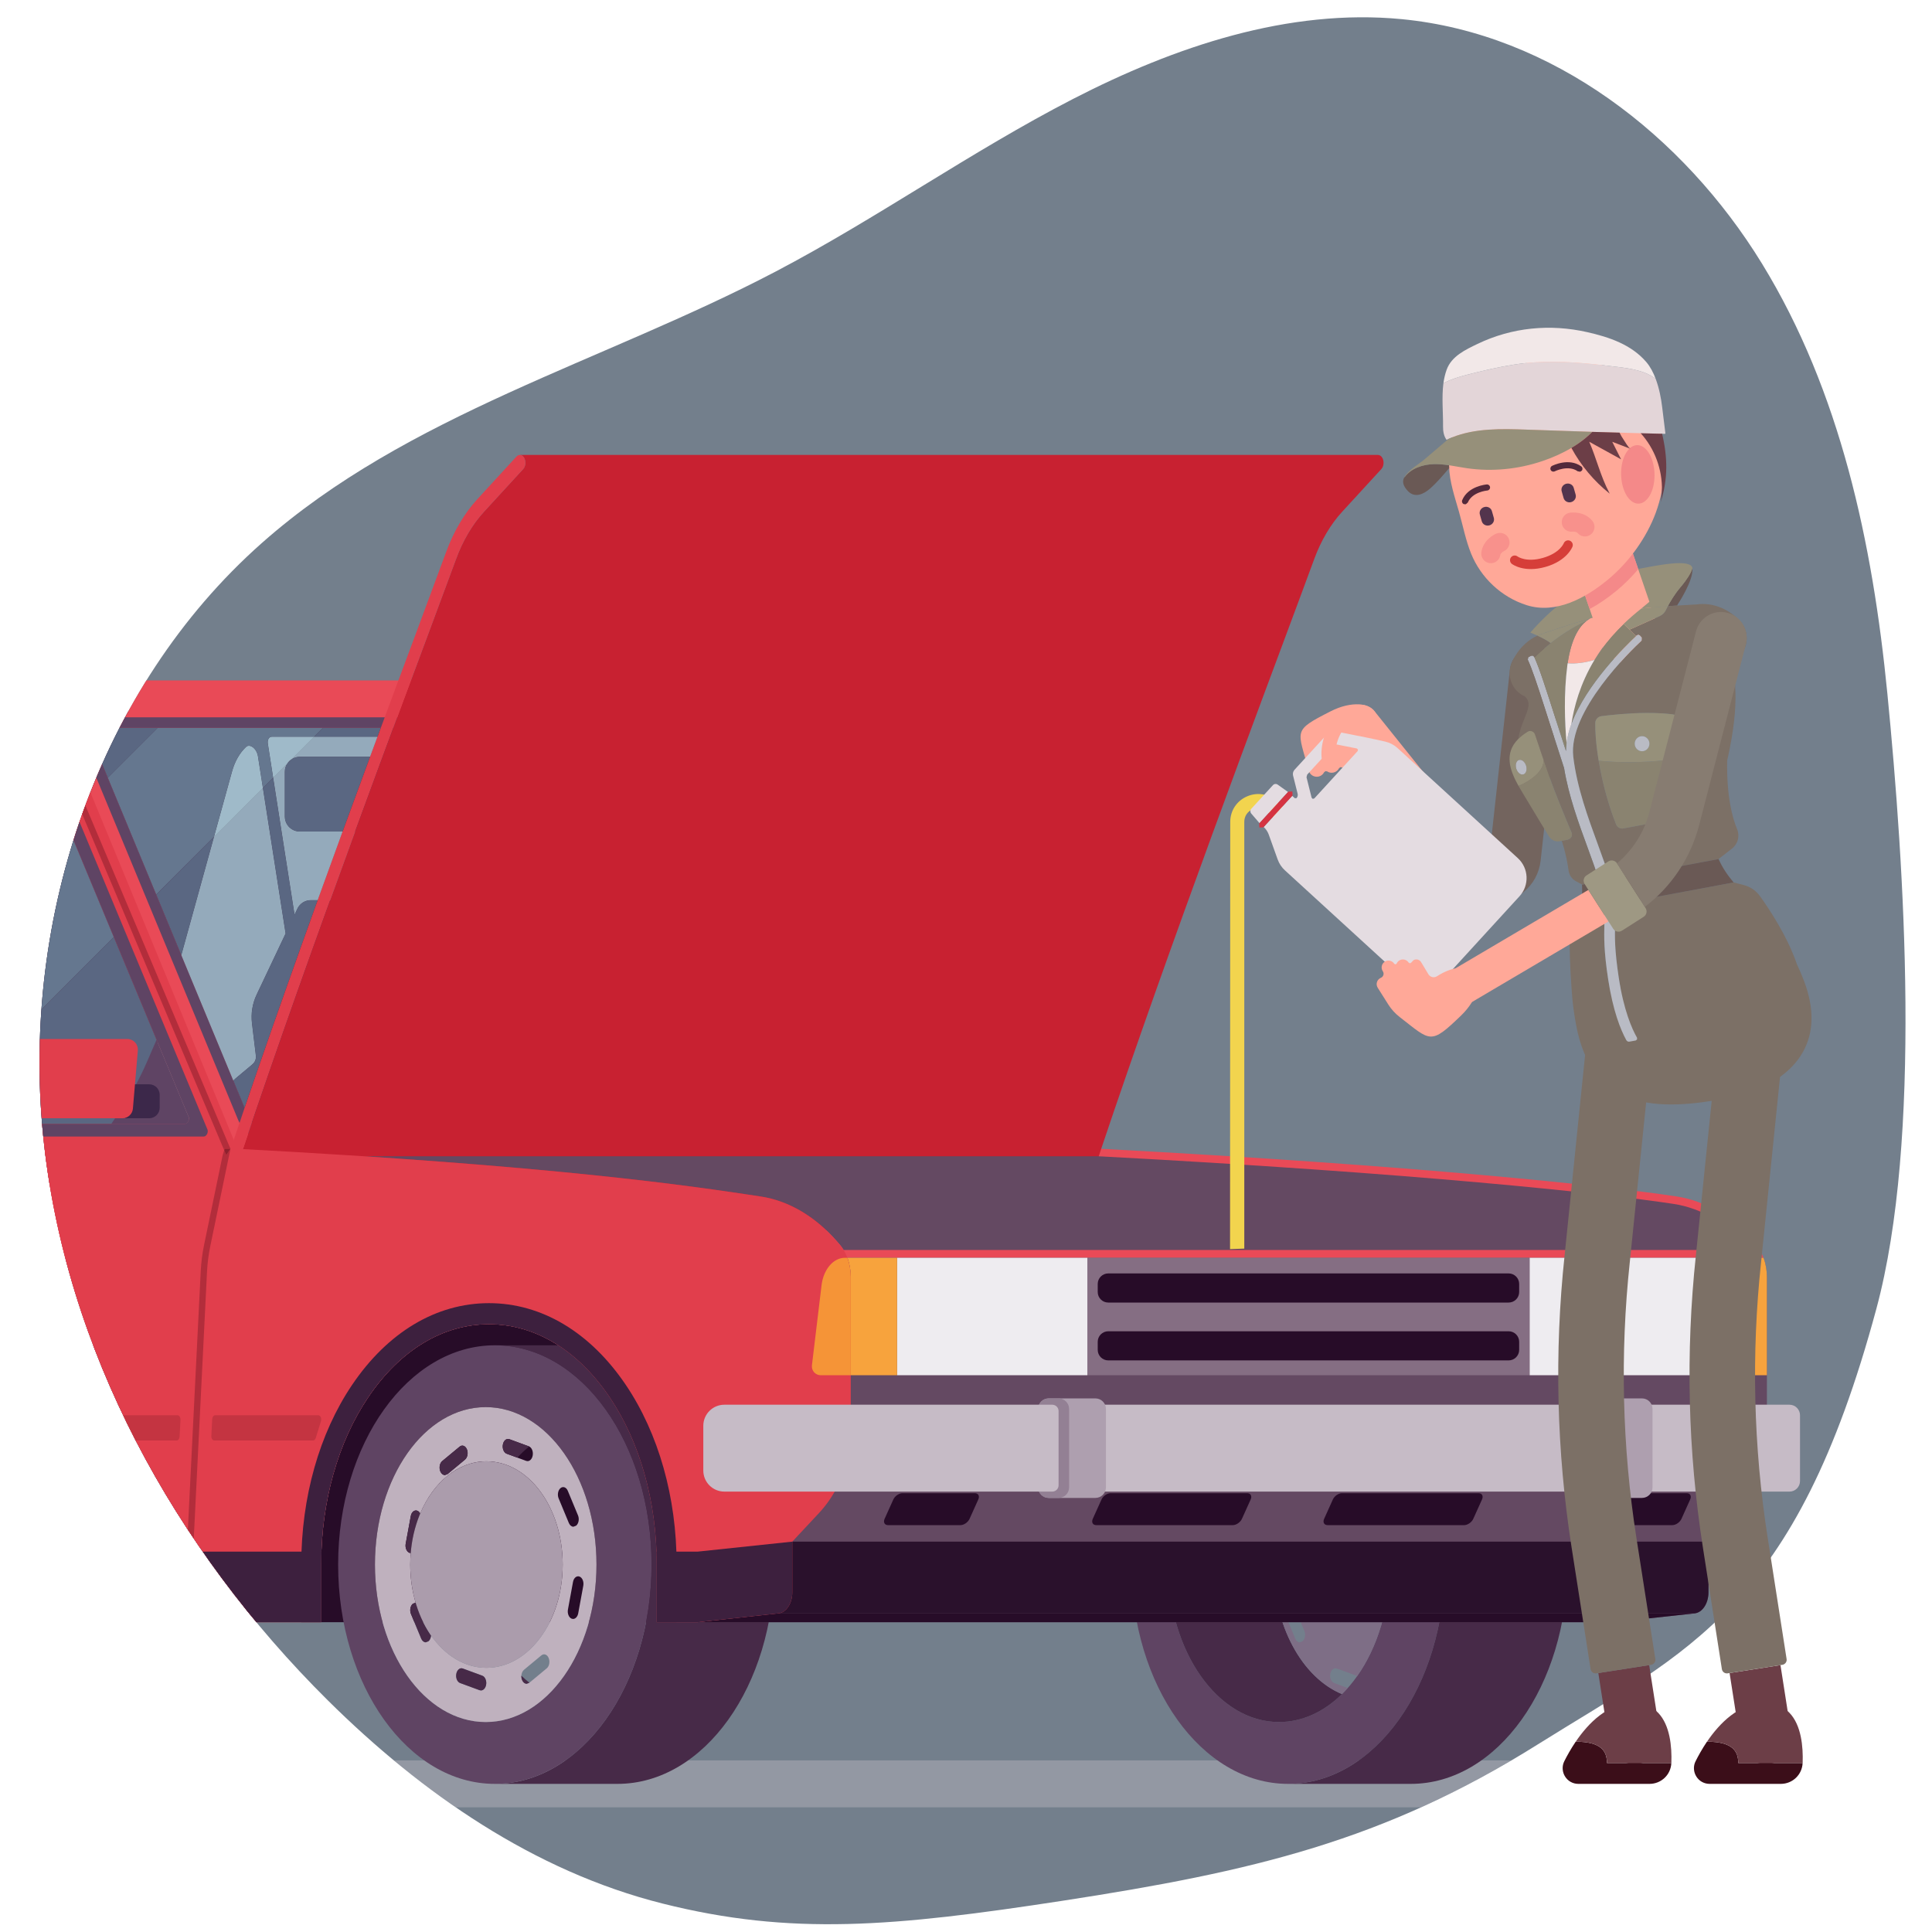 <?xml version="1.0" encoding="UTF-8" standalone="no"?><!DOCTYPE svg PUBLIC "-//W3C//DTD SVG 1.1//EN" "http://www.w3.org/Graphics/SVG/1.1/DTD/svg11.dtd"><svg width="100%" height="100%" viewBox="0 0 100 100" version="1.1" xmlns="http://www.w3.org/2000/svg" xmlns:xlink="http://www.w3.org/1999/xlink" xml:space="preserve" xmlns:serif="http://www.serif.com/" style="fill-rule:evenodd;clip-rule:evenodd;stroke-linejoin:round;stroke-miterlimit:2;"><path d="M55.006,98.382c9.833,-1.511 16.632,-3.104 24.591,-8.093c7.783,-4.878 13.325,-6.969 17.523,-22.543c2.373,-8.802 1.452,-22.865 0.568,-31.867c-0.764,-7.771 -2.427,-15.615 -6.49,-22.238c-4.063,-6.623 -10.844,-11.9 -18.647,-12.65c-5.861,-0.564 -11.74,1.416 -17.016,4.133c-5.276,2.718 -10.143,6.183 -15.4,8.938c-8.912,4.67 -19.045,7.372 -26.583,14.045c-8.496,7.521 -12.423,19.432 -11.327,30.585c1.096,11.152 6.829,21.475 14.75,29.325c4.844,4.8 10.662,8.838 17.318,10.51c6.655,1.673 11.963,1.199 20.713,-0.145Z" style="fill:#737f8c;fill-rule:nonzero;"/><clipPath id="_clip1"><path d="M55.006,98.382c9.833,-1.511 16.632,-3.104 24.591,-8.093c7.783,-4.878 13.325,-6.969 17.523,-22.543c2.373,-8.802 1.452,-22.865 0.568,-31.867c-0.764,-7.771 -2.427,-15.615 -6.49,-22.238c-4.063,-6.623 -10.844,-11.9 -18.647,-12.65c-5.861,-0.564 -11.74,1.416 -17.016,4.133c-5.276,2.718 -10.143,6.183 -15.4,8.938c-8.912,4.67 -19.045,7.372 -26.583,14.045c-8.496,7.521 -12.423,19.432 -11.327,30.585c1.096,11.152 6.829,21.475 14.75,29.325c4.844,4.8 10.662,8.838 17.318,10.51c6.655,1.673 11.963,1.199 20.713,-0.145Z" clip-rule="nonzero"/></clipPath><g clip-path="url(#_clip1)"><g><path d="M93.384,93.548l-171.803,0c-0.671,0 -1.216,-0.544 -1.216,-1.215c0,-0.672 0.545,-1.216 1.216,-1.216l39.821,-0c-1.099,0.778 -2.34,1.216 -3.656,1.216l6.349,-0c1.316,-0 2.558,-0.438 3.657,-1.216l27.397,-0c1.099,0.778 2.341,1.216 3.656,1.216c1.316,-0 2.558,-0.438 3.657,-1.216c-1.099,0.778 -2.341,1.216 -3.657,1.216l6.35,-0c1.315,-0 2.557,-0.438 3.656,-1.216l84.573,-0c0.672,-0 1.216,0.544 1.216,1.216c-0,0.671 -0.544,1.215 -1.216,1.215Z" style="fill:#ded4db;fill-opacity:0.3;fill-rule:nonzero;"/><path d="M52.098,57.881l3.484,-0c0.283,-0 0.519,-0.216 0.544,-0.498l0.22,-2.523c0.019,-0.213 -0.09,-0.417 -0.276,-0.523l-0.678,-0.38c-0.209,-0.116 -0.445,-0.178 -0.684,-0.178l-2.347,-0c-0.283,-0 -0.518,0.216 -0.543,0.498l-0.264,3.011c-0.027,0.319 0.224,0.593 0.544,0.593Z" style="fill:#e13e4c;fill-rule:nonzero;"/><path d="M-37.038,58.158l-0.027,-0.002c-0.164,-0.027 -0.204,-0.308 -0.061,-0.513l3.364,-4.851c0.002,0.056 0.007,0.112 0.014,0.168l0.202,1.679c0.02,0.171 -0.047,0.34 -0.18,0.45l-0.872,0.73c-0.435,0.364 -0.657,0.923 -0.592,1.487l0.1,0.85l-0,0.002l-1.948,0Zm15.006,-20.024l10.38,-0l0.126,0.064c0.044,0.06 0.063,0.155 0.042,0.263l-3.198,16.451l-8.733,0c-0.063,0 -0.123,-0.029 -0.16,-0.079c-0.039,-0.051 -0.05,-0.116 -0.033,-0.176l0.687,-2.391c0.131,-0.456 0.14,-0.939 0.025,-1.399l-0.576,-2.303c-0.077,-0.309 -0.273,-0.577 -0.546,-0.743l-0.681,-0.416l2.309,-8.902c0.033,-0.129 0.106,-0.24 0.192,-0.305c0.052,-0.041 0.109,-0.064 0.166,-0.064Zm12.762,-0l10.264,-0c0.116,-0 0.225,0.021 0.326,0.064c0.227,0.094 0.41,0.289 0.526,0.566l0.319,0.768l-3.284,7.986l-1.189,-0.727c-0.214,-0.131 -0.459,-0.2 -0.709,-0.2l-4.289,-0c-0.299,-0 -0.57,0.171 -0.698,0.441l-2.11,4.452c-0.218,0.459 -0.301,0.971 -0.241,1.476l0.201,1.686l0.006,0.042l-0.009,0.088l-0.04,0.069c-0.038,0.042 -0.092,0.067 -0.151,0.067l-2.416,0l3.198,-16.451c0.022,-0.108 0.077,-0.204 0.146,-0.263l0.15,-0.064Zm16.693,20.024c-0.188,0 -0.364,-0.299 -0.304,-0.515l1.029,-3.727l1.615,3.881c0.059,0.142 -0.055,0.361 -0.187,0.361l-2.153,0Zm4.585,-18.214c0.148,-0.539 0.401,-0.974 0.729,-1.283c0.2,-0.187 0.552,0.092 0.613,0.479l1.432,9.177l-1.501,3.167c-0.217,0.459 -0.3,0.971 -0.24,1.476l0.202,1.679c0.02,0.171 -0.047,0.34 -0.179,0.45l-0.872,0.73c-0.094,0.078 -0.178,0.167 -0.251,0.261l-2.635,-6.357l2.702,-9.779Zm12.707,-1.483l4.278,19.37c0.039,0.18 -0.032,0.327 -0.159,0.327l-1.404,0l-0.418,-0.728c-0.437,-0.76 -1.115,-1.353 -1.926,-1.685l-1.563,-0.641c-0.239,-0.099 -0.366,-0.361 -0.295,-0.61l0.641,-2.228c0.13,-0.456 0.139,-0.939 0.024,-1.399l-0.575,-2.303c-0.077,-0.309 -0.274,-0.577 -0.546,-0.743l-1.684,-1.03c-0.213,-0.131 -0.459,-0.2 -0.708,-0.2l-4.29,-0c-0.298,-0 -0.57,0.171 -0.698,0.441l-0.146,0.309l-0.774,-4.956l-0.606,-3.882c-0.034,-0.208 0.057,-0.369 0.205,-0.369l5.522,-0l-0,1.036l-4.075,-0c-0.429,-0 -0.777,0.347 -0.777,0.776l-0,2.317l0.005,0.079c0.039,0.393 0.37,0.698 0.772,0.698l8.257,0c0.431,0 0.778,-0.348 0.778,-0.777l0,-2.317c0,-0.429 -0.347,-0.776 -0.778,-0.776l-3.528,-0l-0,-1.036l4.164,-0c0.128,-0 0.263,0.146 0.304,0.327Zm8.449,17.363c1.308,-1.458 2.891,-2.419 4.258,-2.419c0.756,0 1.343,0.291 1.748,0.865c0.311,0.439 0.491,1.012 0.547,1.672c0.004,0.056 -0.014,0.111 -0.052,0.152c-0.038,0.042 -0.091,0.064 -0.148,0.064l-6.204,0c-0.079,0 -0.152,-0.045 -0.184,-0.118c-0.032,-0.072 -0.019,-0.157 0.035,-0.216Zm4.956,-17.06l15.78,19.033l-3.312,-3.993l0.103,0.743c0.15,1.1 -0.01,2.223 -0.462,3.238l-0.168,0.373l-9.221,0c0.399,-1.84 0.193,-3.516 -0.601,-4.643c-0.645,-0.915 -1.646,-1.418 -2.817,-1.418c-2.38,-0 -5.057,2.018 -6.712,4.864l-4.084,-18.5c-0.041,-0.181 0.031,-0.327 0.158,-0.327l10.226,-0c0.373,-0 0.779,0.23 1.11,0.63Zm-61.709,-0.103c0.278,-0.187 0.516,0.092 0.416,0.479l-2.06,7.937l-0.469,-0.286c-0.213,-0.131 -0.458,-0.2 -0.708,-0.2l-3.054,-0l4.609,-6.647c0.373,-0.539 0.809,-0.974 1.266,-1.283Zm81.319,22.586l-18.471,-22.725l-0.935,-1.151l-2.18,-0.546l-64.906,0l-2.144,1.309l-1.417,1.773l-17.044,21.34l107.097,-0Z" style="fill:#3f2340;fill-rule:nonzero;"/><path d="M-7.401,80.982c0,-4.501 2.567,-8.15 5.733,-8.15c3.167,0 5.734,3.649 5.734,8.15c-0,4.501 -2.567,8.149 -5.734,8.149c-3.166,0 -5.733,-3.648 -5.733,-8.149Zm-1.905,-0c0,6.269 3.632,11.351 8.111,11.351c4.48,-0 8.111,-5.082 8.111,-11.351c0,-6.269 -3.631,-11.351 -8.111,-11.351c-4.479,0 -8.111,5.082 -8.111,11.351Z" style="fill:#5f4463;fill-rule:nonzero;"/><path d="M6.916,80.982c0,-6.269 -3.631,-11.35 -8.111,-11.351l6.35,0c4.479,0 8.111,5.082 8.111,11.351c0,6.269 -3.632,11.351 -8.111,11.351l-6.35,-0c4.48,-0 8.111,-5.082 8.111,-11.351Z" style="fill:#472a48;fill-rule:nonzero;"/><path d="M-1.668,72.832c1.211,0 2.334,0.534 3.26,1.445c-2.051,0.851 -3.55,3.531 -3.55,6.705c0,3.175 1.499,5.854 3.55,6.705c-0.926,0.911 -2.049,1.444 -3.26,1.444c-3.166,0 -5.733,-3.648 -5.733,-8.149c0,-4.501 2.567,-8.15 5.733,-8.15Z" style="fill:#472a48;fill-rule:nonzero;"/><path d="M0.261,75.625l0.901,-0.747c0.131,-0.109 0.3,-0.047 0.377,0.139c0.077,0.185 0.033,0.423 -0.098,0.532l-0.901,0.748l-0.14,0.053c-0.093,0 -0.185,-0.069 -0.237,-0.193c-0.076,-0.185 -0.033,-0.423 0.098,-0.532Zm-0.712,9.326l-0.138,0.055c-0.094,-0 -0.186,-0.07 -0.238,-0.192l-0.529,-1.275c-0.077,-0.184 -0.033,-0.423 0.098,-0.532c0.131,-0.108 0.299,-0.046 0.377,0.139l0.528,1.274c0.078,0.185 0.034,0.423 -0.098,0.531Zm-0.383,-6.284l-0.263,1.43c-0.032,0.175 -0.144,0.29 -0.266,0.29l-0.069,-0.012c-0.147,-0.054 -0.235,-0.266 -0.197,-0.474l0.263,-1.43c0.038,-0.207 0.188,-0.332 0.336,-0.278c0.146,0.054 0.234,0.267 0.196,0.474Zm2.428,9.019c0.101,-0.101 0.2,-0.205 0.297,-0.314l-0.704,-0.259c-0.148,-0.054 -0.236,-0.266 -0.198,-0.474c0.039,-0.207 0.189,-0.332 0.336,-0.278l1.011,0.372l0.043,0.022c1.042,-1.476 1.687,-3.518 1.687,-5.773c-0,-2.779 -0.979,-5.233 -2.473,-6.704c-2.052,0.85 -3.551,3.529 -3.551,6.704c0,3.176 1.499,5.854 3.552,6.704Z" style="fill:#7e6e86;fill-rule:nonzero;"/><path d="M60.467,80.982c-0,-4.501 2.567,-8.15 5.733,-8.15c3.167,0 5.734,3.649 5.734,8.15c-0,4.501 -2.567,8.15 -5.734,8.15c-3.166,-0 -5.733,-3.649 -5.733,-8.15Zm-1.905,0c-0,6.269 3.631,11.351 8.111,11.351c4.479,-0 8.11,-5.082 8.11,-11.351c0,-6.269 -3.631,-11.35 -8.11,-11.35c-4.48,-0 -8.111,5.081 -8.111,11.35Z" style="fill:#5f4463;fill-rule:nonzero;"/><path d="M74.783,80.982c0,-6.269 -3.631,-11.35 -8.11,-11.35l6.349,-0c4.479,-0 8.111,5.081 8.111,11.35c-0,6.269 -3.632,11.351 -8.111,11.351l-6.349,-0c4.479,-0 8.11,-5.082 8.11,-11.351Z" style="fill:#472a48;fill-rule:nonzero;"/><path d="M66.2,72.832c1.21,0 2.334,0.534 3.259,1.445c-2.052,0.851 -3.549,3.531 -3.549,6.705c-0,3.175 1.497,5.854 3.549,6.705c-0.925,0.911 -2.049,1.445 -3.259,1.445c-3.166,-0 -5.733,-3.649 -5.733,-8.15c-0,-4.501 2.567,-8.15 5.733,-8.15Z" style="fill:#472a48;fill-rule:nonzero;"/><path d="M68.129,75.625l0.901,-0.747c0.131,-0.109 0.299,-0.047 0.376,0.139c0.077,0.185 0.033,0.423 -0.098,0.532l-0.901,0.748l-0.139,0.053c-0.094,0 -0.186,-0.069 -0.237,-0.192c-0.077,-0.186 -0.033,-0.424 0.098,-0.533Zm-0.712,9.326l-0.139,0.055c-0.094,-0 -0.187,-0.069 -0.237,-0.192l-0.53,-1.275c-0.076,-0.184 -0.033,-0.423 0.098,-0.532c0.131,-0.108 0.3,-0.046 0.377,0.139l0.529,1.274c0.077,0.185 0.033,0.423 -0.098,0.531Zm-0.383,-6.284l-0.263,1.43c-0.032,0.175 -0.144,0.29 -0.266,0.29l-0.07,-0.012c-0.146,-0.054 -0.235,-0.266 -0.196,-0.474l0.263,-1.43c0.037,-0.207 0.188,-0.332 0.335,-0.277c0.147,0.053 0.235,0.266 0.197,0.473Zm2.427,9.019c0.102,-0.101 0.2,-0.205 0.297,-0.314l-0.704,-0.259c-0.147,-0.054 -0.236,-0.266 -0.197,-0.474c0.038,-0.207 0.188,-0.332 0.336,-0.278l1.011,0.372l0.042,0.022c1.042,-1.476 1.688,-3.517 1.688,-5.773c-0,-2.779 -0.98,-5.233 -2.474,-6.704c-2.052,0.85 -3.55,3.529 -3.55,6.704c-0,3.176 1.498,5.854 3.551,6.704Z" style="fill:#7e6e86;fill-rule:nonzero;"/><path d="M19.058,72.323c1.644,-2.439 3.864,-3.781 6.25,-3.781c2.387,-0 4.606,1.342 6.25,3.781c1.571,2.327 2.435,5.402 2.435,8.659l-0,2.983l-17.37,-0l0,-2.983c0,-3.257 0.865,-6.332 2.435,-8.659Z" style="fill:#270c28;fill-rule:nonzero;"/><path d="M33.724,80.982c0,-6.269 -3.631,-11.35 -8.11,-11.35l6.348,-0c4.48,-0 8.111,5.081 8.111,11.35c-0,6.269 -3.631,11.351 -8.111,11.351l-6.348,-0c4.479,-0 8.11,-5.082 8.11,-11.351Z" style="fill:#472a48;fill-rule:nonzero;"/><path d="M19.407,80.982c-0,-4.501 2.567,-8.15 5.733,-8.15c3.167,0 5.734,3.649 5.734,8.15c-0,4.501 -2.567,8.15 -5.734,8.15c-3.166,-0 -5.733,-3.649 -5.733,-8.15Zm-1.905,0c0,6.269 3.631,11.351 8.112,11.351c4.479,-0 8.11,-5.082 8.11,-11.351c0,-6.269 -3.631,-11.35 -8.11,-11.35c-4.481,-0 -8.112,5.081 -8.112,11.35Z" style="fill:#5f4463;fill-rule:nonzero;"/><path d="M22.889,75.625l0.902,-0.747c0.13,-0.109 0.298,-0.047 0.376,0.139c0.076,0.185 0.033,0.423 -0.099,0.532l-0.901,0.748l-0.138,0.053c-0.095,0 -0.187,-0.069 -0.238,-0.192c-0.077,-0.186 -0.033,-0.424 0.098,-0.533Zm4.683,-0.287c-0.032,0.175 -0.143,0.29 -0.265,0.29l-0.07,-0.012l-1.012,-0.372c-0.146,-0.054 -0.234,-0.266 -0.196,-0.474c0.038,-0.207 0.188,-0.333 0.336,-0.278l1.011,0.372c0.147,0.054 0.235,0.266 0.196,0.474Zm2.619,6.738l-0.263,1.43c-0.032,0.174 -0.144,0.291 -0.266,0.291l-0.069,-0.013c-0.147,-0.054 -0.235,-0.267 -0.197,-0.474l0.263,-1.43c0.038,-0.207 0.188,-0.333 0.335,-0.278c0.147,0.054 0.235,0.266 0.197,0.474Zm-1.179,-5.051c0.131,-0.109 0.3,-0.046 0.377,0.139l0.529,1.274c0.077,0.185 0.033,0.423 -0.098,0.531l-0.139,0.054c-0.094,0 -0.186,-0.069 -0.237,-0.192l-0.529,-1.274c-0.077,-0.185 -0.034,-0.423 0.097,-0.532Zm-1.891,9.404l0.901,-0.748c0.131,-0.109 0.3,-0.047 0.377,0.138c0.077,0.185 0.032,0.424 -0.098,0.532l-0.901,0.748l-0.139,0.053c-0.094,0 -0.187,-0.068 -0.238,-0.191c-0.076,-0.185 -0.033,-0.423 0.098,-0.532Zm-4.809,-1.778c-0.008,0.12 -0.055,0.235 -0.135,0.3l-0.138,0.055c-0.095,-0 -0.187,-0.069 -0.238,-0.192l-0.529,-1.275c-0.077,-0.184 -0.033,-0.423 0.098,-0.532l0.143,-0.052c-0.179,-0.611 -0.279,-1.275 -0.279,-1.973c0,-0.201 0.009,-0.4 0.025,-0.595l-0.063,-0.012c-0.147,-0.054 -0.236,-0.266 -0.197,-0.474l0.263,-1.43c0.038,-0.207 0.188,-0.332 0.335,-0.277c0.065,0.023 0.116,0.078 0.153,0.147c0.678,-1.614 1.96,-2.704 3.429,-2.704c2.18,0 3.946,2.393 3.946,5.345c-0,2.952 -1.766,5.344 -3.946,5.344c-1.13,0 -2.148,-0.644 -2.867,-1.675Zm2.849,2.556c-0.032,0.175 -0.144,0.29 -0.266,0.29l-0.07,-0.012l-1.011,-0.372c-0.147,-0.054 -0.235,-0.266 -0.196,-0.474c0.038,-0.207 0.188,-0.332 0.335,-0.278l1.011,0.372c0.147,0.054 0.235,0.266 0.197,0.474Zm-5.754,-6.225c-0,4.501 2.567,8.15 5.733,8.15c3.167,-0 5.734,-3.649 5.734,-8.15c-0,-4.501 -2.567,-8.15 -5.734,-8.15c-3.166,0 -5.733,3.649 -5.733,8.15Z" style="fill:#bfb1be;fill-rule:nonzero;"/><path d="M25.161,87.207c-0.032,0.175 -0.144,0.29 -0.266,0.29l-0.07,-0.012l-1.011,-0.372c-0.147,-0.054 -0.235,-0.266 -0.196,-0.474c0.038,-0.207 0.188,-0.332 0.335,-0.278l1.011,0.372c0.147,0.054 0.235,0.266 0.197,0.474Z" style="fill:#472a48;fill-rule:nonzero;"/><path d="M27.4,87.099l-0.139,0.053c-0.094,0 -0.187,-0.068 -0.238,-0.191c-0.029,-0.072 -0.041,-0.151 -0.037,-0.228c0.134,0.131 0.273,0.253 0.416,0.365l-0.002,0.001Z" style="fill:#472a48;fill-rule:nonzero;"/><path d="M23.167,76.297l-0.138,0.053c-0.095,0 -0.187,-0.069 -0.238,-0.192c-0.077,-0.186 -0.033,-0.424 0.098,-0.533l0.902,-0.747c0.13,-0.109 0.298,-0.047 0.376,0.139c0.076,0.185 0.033,0.423 -0.099,0.532l-0.901,0.748Z" style="fill:#472a48;fill-rule:nonzero;"/><path d="M26.365,74.492l1.011,0.372l0.019,0.008c-0.217,0.17 -0.423,0.363 -0.618,0.575l-0.552,-0.203c-0.146,-0.054 -0.234,-0.266 -0.196,-0.474c0.038,-0.207 0.188,-0.333 0.336,-0.278Z" style="fill:#472a48;fill-rule:nonzero;"/><path d="M21.258,80.387l-0.062,-0.012c-0.147,-0.054 -0.236,-0.266 -0.197,-0.474l0.263,-1.43c0.038,-0.207 0.188,-0.332 0.335,-0.277c0.064,0.023 0.116,0.076 0.152,0.147c-0.259,0.616 -0.431,1.308 -0.491,2.046Z" style="fill:#472a48;fill-rule:nonzero;"/><path d="M22.312,84.653c-0.009,0.12 -0.056,0.233 -0.135,0.298l-0.138,0.055c-0.095,-0 -0.187,-0.069 -0.238,-0.192l-0.529,-1.275c-0.077,-0.184 -0.033,-0.423 0.098,-0.532l0.142,-0.052l-0,0.001c0.185,0.633 0.459,1.207 0.798,1.695l0.002,0.002Z" style="fill:#472a48;fill-rule:nonzero;"/><path d="M21.234,80.982c0,2.952 1.766,5.344 3.945,5.344c2.18,0 3.946,-2.392 3.946,-5.344c-0,-2.952 -1.766,-5.345 -3.946,-5.345c-2.179,0 -3.945,2.393 -3.945,5.345Z" style="fill:#ab9cac;fill-rule:nonzero;"/><path d="M12.832,57.763l-8.174,-19.724c-0.048,-0.114 -0.006,-0.205 0.024,-0.249c0.029,-0.044 0.097,-0.118 0.22,-0.118l31.946,0c0.94,0 1.816,0.42 2.404,1.151l15.837,19.677l-41.155,0c-0.484,0 -0.917,-0.29 -1.102,-0.737Zm-26.064,0.391l-0.57,1.308l70.802,-0l-17.494,-21.744c-1.278,-1.587 -2.803,-2.5 -4.176,-2.5l-36.667,-0c-1.193,-0 -2.175,0.688 -2.752,1.926l-0.437,1.004l5.522,-0c0.374,-0 0.685,0.229 0.852,0.63l7.917,19.033c0.059,0.141 -0.055,0.36 -0.187,0.36l-22.741,0l-0.069,-0.017Z" style="fill:#e94a57;fill-rule:nonzero;"/><path d="M91.278,65.103c0.113,0.308 0.177,0.652 0.177,1.007l0,7.327c0,0.724 -0.073,1.441 -0.215,2.131c-0.213,1.03 -0.713,1.979 -1.431,2.749l-1.379,1.477l-0,2.626c-0,0.577 -0.319,1.054 -0.727,1.089l-4.172,0.456l-49.538,-0l-0,-2.983c-0,-3.257 -0.864,-6.332 -2.434,-8.659c-1.645,-2.439 -3.864,-3.782 -6.251,-3.782c-2.386,-0 -4.606,1.343 -6.25,3.782c-1.57,2.327 -2.435,5.402 -2.435,8.659l0,2.983l-33.104,-0l-4.31,-0.766c-0.493,-0.087 -0.96,-0.362 -1.35,-0.795l-0.799,-0.888c-0.567,-0.628 -0.897,-1.588 -0.897,-2.604l-0,-4.387l-0.664,-8.941c-0.012,-0.162 0.001,-0.324 0.037,-0.481l115.742,0Z" style="fill:#644962;fill-rule:nonzero;"/><path d="M-19.475,59.462l76.475,-0c16.394,0.871 26.137,1.913 29.79,2.468c1.455,0.221 2.832,1.032 3.965,2.339l0.133,0.153c0.163,0.189 0.294,0.423 0.39,0.681l-115.742,0c0.028,-0.119 0.068,-0.235 0.123,-0.346l1.594,-3.254c0.611,-1.25 1.881,-2.041 3.272,-2.041Z" style="fill:#e94a57;fill-rule:nonzero;"/><path d="M87.703,83.509l-4.171,0.456l-47.421,-0l4.089,-0.456l47.503,-0Z" style="fill:#270c28;fill-rule:nonzero;"/><path d="M41.009,79.795l47.421,-0l-0,2.625c-0,0.577 -0.319,1.054 -0.727,1.089l-47.503,-0l0.809,-3.714Z" style="fill:#2a112c;fill-rule:nonzero;"/><path d="M-37.125,57.656l12.271,-17.698c0.375,-0.539 0.809,-0.975 1.268,-1.283c0.278,-0.187 0.515,0.091 0.415,0.479l-4.838,18.648c-0.055,0.209 -0.211,0.369 -0.36,0.369l-8.666,0c-0.188,0 -0.24,-0.298 -0.09,-0.515Zm9.753,0.071l4.984,-19.21c0.054,-0.209 0.21,-0.369 0.359,-0.369l10.379,-0c0.128,-0 0.204,0.146 0.168,0.326l-3.767,19.371c-0.035,0.18 -0.168,0.326 -0.295,0.326l-11.627,0c-0.17,0 -0.263,-0.205 -0.201,-0.444Zm14.041,0.118l3.767,-19.371c0.036,-0.18 0.167,-0.326 0.295,-0.326l10.265,-0c0.374,-0 0.685,0.229 0.852,0.63l7.917,19.033c0.059,0.141 -0.055,0.36 -0.187,0.36l-22.741,0c-0.128,0 -0.203,-0.146 -0.168,-0.326Zm-26.819,5.679c-0.083,1.144 0.136,2.289 0.634,3.321l1.857,3.842c0.482,0.473 0.935,1.019 1.351,1.636c1.081,1.602 1.827,3.56 2.188,5.688l1.111,2.301l43.366,0l0.722,-14.488c0.022,-0.45 0.079,-0.896 0.17,-1.337l1.041,-5.025l-8.969,-21.744c-0.656,-1.587 -1.822,-2.5 -3.196,-2.5l-27.392,-0c-1.193,-0 -2.445,0.688 -3.506,1.926l-18.462,22.318l9.381,-0l-0.296,4.062Z" style="fill:#e13e4c;fill-rule:nonzero;"/><path d="M82.815,78.941l3.743,-0c0.181,-0 0.394,-0.147 0.475,-0.328l0.45,-0.999c0.081,-0.181 0.001,-0.327 -0.18,-0.327l-3.743,0c-0.18,0 -0.392,0.146 -0.474,0.327l-0.45,0.999c-0.082,0.181 -0.001,0.328 0.179,0.328Z" style="fill:#270c28;fill-rule:nonzero;"/><path d="M68.717,78.941l7.066,-0c0.181,-0 0.393,-0.147 0.474,-0.328l0.451,-0.999c0.081,-0.181 0.001,-0.327 -0.18,-0.327l-7.065,0c-0.181,0 -0.394,0.146 -0.475,0.327l-0.45,0.999c-0.082,0.181 -0.001,0.328 0.179,0.328Z" style="fill:#270c28;fill-rule:nonzero;"/><path d="M50.455,77.287l-3.742,0c-0.181,0 -0.393,0.146 -0.475,0.327l-0.45,0.999c-0.082,0.181 -0.001,0.328 0.18,0.328l3.743,-0c0.18,-0 0.393,-0.147 0.474,-0.328l0.45,-0.999c0.082,-0.181 0.002,-0.327 -0.18,-0.327Z" style="fill:#270c28;fill-rule:nonzero;"/><path d="M64.553,77.287l-7.065,0c-0.181,0 -0.393,0.146 -0.474,0.327l-0.451,0.999c-0.081,0.181 -0,0.328 0.18,0.328l7.066,-0c0.18,-0 0.393,-0.147 0.474,-0.328l0.451,-0.999c0.081,-0.181 0,-0.327 -0.181,-0.327Z" style="fill:#270c28;fill-rule:nonzero;"/><path d="M12.072,55.93l-2.688,-6.487l1.693,-6.131l2.53,-2.529l1.175,7.534l-1.501,3.167c-0.217,0.459 -0.3,0.971 -0.24,1.476l0.202,1.679c0.02,0.171 -0.047,0.34 -0.179,0.45l-0.872,0.73c-0.042,0.034 -0.082,0.072 -0.12,0.111Zm3.174,-8.589l-0.774,-4.956l-0.333,-2.134l0.727,-0.728c-0.079,0.121 -0.125,0.267 -0.125,0.423l-0,2.317l0.005,0.079c0.039,0.393 0.37,0.698 0.772,0.698l2.217,0c-0.424,1.157 -0.855,2.345 -1.29,3.551l-0.355,-0c-0.298,-0 -0.57,0.171 -0.698,0.441l-0.146,0.309Zm-0.152,-8.046l1.161,-1.161l3.285,-0c-0.126,0.34 -0.254,0.685 -0.383,1.036l-3.639,-0c-0.156,-0 -0.302,0.046 -0.424,0.125Z" style="fill:#94aabb;fill-rule:nonzero;"/><path d="M12.659,57.346l-0.587,-1.416c0.038,-0.039 0.078,-0.077 0.12,-0.111l0.872,-0.73c0.132,-0.11 0.199,-0.279 0.179,-0.45l-0.202,-1.679c-0.06,-0.505 0.023,-1.017 0.24,-1.476l1.501,-3.167l-1.175,-7.534l0.532,-0.532l0.333,2.134l0.774,4.956l0.146,-0.309c0.128,-0.27 0.4,-0.441 0.698,-0.441l0.355,-0c-1.278,3.538 -2.586,7.232 -3.786,10.755Zm-3.275,-7.903l-1.3,-3.137l2.993,-2.994l-1.693,6.131Zm8.351,-6.403l-2.217,0c-0.402,0 -0.733,-0.305 -0.772,-0.698l-0.005,-0.079l-0,-2.317c-0,-0.156 0.046,-0.302 0.125,-0.423l0.228,-0.228c0.122,-0.079 0.268,-0.125 0.424,-0.125l3.639,-0c-0.457,1.236 -0.933,2.533 -1.422,3.87Zm-12.16,-2.787l-0.917,-2.214c-0.016,-0.037 -0.022,-0.072 -0.022,-0.104c0,-0.065 0.026,-0.115 0.046,-0.145c0.029,-0.044 0.097,-0.118 0.22,-0.118l14.809,0c-0.057,0.153 -0.114,0.307 -0.171,0.462l-3.285,-0l0.462,-0.462l-8.561,0l-2.581,2.581Z" style="fill:#5a6782;fill-rule:nonzero;"/><path d="M12.659,57.346l-4.575,-11.04l-0.001,-0l1.301,3.137l2.688,6.487l0.587,1.416Zm-7.084,-17.093l-0.917,-2.214c-0.016,-0.037 -0.022,-0.072 -0.022,-0.104c0,0.032 0.006,0.067 0.022,0.104l0.917,2.214Z" style="fill:#8d7389;fill-rule:nonzero;"/><path d="M9.576,58.158l-2.153,0c-0.188,0 -0.364,-0.299 -0.304,-0.515l1.028,-3.722l1.618,3.89c0.006,0.015 0.01,0.03 0.013,0.047c0.013,0.136 -0.087,0.3 -0.202,0.3Z" style="fill:#94aabb;fill-rule:nonzero;"/><path d="M9.578,58.171l-13.36,0l9.673,-9.672l-1.783,-4.288l4.039,9.71l-1.028,3.722c-0.06,0.216 0.116,0.515 0.304,0.515l2.153,0c0.115,0 0.215,-0.164 0.202,-0.3c0.002,0.012 0.003,0.026 0.003,0.039c-0.001,0.13 -0.096,0.274 -0.203,0.274Z" style="fill:#5a6782;fill-rule:nonzero;"/><path d="M-10.348,54.912l-2.413,0l1.428,-7.344l9.422,-9.42l2.907,-0c0.374,-0 0.685,0.229 0.852,0.63l0.315,0.758l-2.884,7.014l-0.752,0.752l-0.835,-0.511c-0.214,-0.131 -0.459,-0.2 -0.709,-0.2l-4.289,-0c-0.299,-0 -0.57,0.171 -0.698,0.441l-2.11,4.452c-0.218,0.459 -0.301,0.971 -0.241,1.476l0.201,1.686l0.006,0.042l-0.009,0.088l-0.04,0.069c-0.038,0.042 -0.092,0.067 -0.151,0.067Z" style="fill:#94aabb;fill-rule:nonzero;"/><path d="M-12.342,58.171l-0.821,0l-0.069,-0.017l-0.001,0.001c-0.066,-0.034 -0.107,-0.119 -0.107,-0.225c0,-0.027 0.003,-0.056 0.009,-0.085l0.57,-2.933l2.413,0c0.059,0 0.113,-0.025 0.151,-0.067l0.04,-0.069l0.009,-0.088l-0.006,-0.042l-0.201,-1.686c-0.06,-0.505 0.023,-1.017 0.241,-1.476l2.11,-4.452c0.128,-0.27 0.399,-0.441 0.698,-0.441l4.289,-0c0.25,-0 0.495,0.069 0.709,0.2l0.835,0.511l-10.869,10.869Zm11.621,-11.621l2.884,-7.014l1.213,2.916l-4.097,4.098Z" style="fill:#5a6782;fill-rule:nonzero;"/><path d="M11.077,43.312l0.931,-3.368c0.148,-0.539 0.401,-0.974 0.729,-1.283c0.044,-0.041 0.095,-0.06 0.148,-0.06c0.192,0 0.417,0.237 0.465,0.539l0.257,1.643l-2.53,2.529Zm3.062,-3.061l-0.273,-1.748c-0.034,-0.208 0.057,-0.369 0.205,-0.369l2.184,-0l-1.161,1.161c-0.091,0.059 -0.168,0.137 -0.228,0.228l-0.727,0.728Z" style="fill:#9fbac9;fill-rule:nonzero;"/><path d="M8.084,46.306l-2.509,-6.053l2.581,-2.581l8.561,0l-0.462,0.462l-2.184,-0c-0.148,-0 -0.239,0.161 -0.205,0.369l0.273,1.748l-0.532,0.532l-0.257,-1.643c-0.048,-0.302 -0.273,-0.539 -0.465,-0.539c-0.053,0 -0.104,0.019 -0.148,0.06c-0.328,0.309 -0.581,0.744 -0.729,1.283l-0.931,3.368l-2.994,2.994m6.783,-6.783c0.06,-0.091 0.137,-0.169 0.228,-0.228l-0.228,0.228Z" style="fill:#65778f;fill-rule:nonzero;"/><path d="M8.083,46.306l-2.508,-6.052l0,-0.001l2.509,6.053l-0.001,-0Z" style="fill:#988396;fill-rule:nonzero;"/><path d="M-1.119,47.518l-0.354,-0.216l0.752,-0.752l-0.398,0.968Z" style="fill:#9fbac9;fill-rule:nonzero;"/><path d="M-3.782,58.171l-8.56,0l10.869,-10.869l0.354,0.216l0.398,-0.968l4.097,-4.098l0.732,1.759l1.783,4.288l-9.673,9.672Z" style="fill:#65778f;fill-rule:nonzero;"/><path d="M4.682,37.79c0.029,-0.044 0.097,-0.118 0.22,-0.118l31.946,0c0.94,0 1.816,0.42 2.404,1.151l15.837,19.677l-41.155,0c-0.484,0 -0.917,-0.289 -1.102,-0.737l-8.174,-19.724c-0.048,-0.114 -0.006,-0.205 0.024,-0.249Zm-0.528,0.458l8.174,19.723c0.269,0.65 0.903,1.074 1.606,1.074l41.193,-0c0.443,-0 0.688,-0.513 0.411,-0.858l-15.861,-19.706c-0.69,-0.856 -1.729,-1.354 -2.829,-1.354l-31.946,0c-0.578,0 -0.969,0.587 -0.748,1.121Z" style="fill:#5f4464;fill-rule:nonzero;"/><path d="M-13.331,57.845l3.767,-19.371c0.036,-0.18 0.167,-0.326 0.295,-0.326l10.265,-0c0.374,-0 0.685,0.229 0.852,0.63l7.917,19.033c0.059,0.141 -0.055,0.36 -0.187,0.36l-22.741,0c-0.128,0 -0.203,-0.146 -0.168,-0.326Zm-0.546,0.654c-0.035,0.18 0.04,0.327 0.168,0.327l24.261,-0c0.132,-0 0.245,-0.219 0.187,-0.361l-8.367,-20.114c-0.227,-0.545 -0.649,-0.857 -1.158,-0.857l-10.773,-0c-0.129,-0 -0.26,0.146 -0.296,0.326l-4.022,20.679Z" style="fill:#5f4464;fill-rule:nonzero;"/><path d="M9.765,57.811c0.059,0.141 -0.055,0.36 -0.187,0.36l-3.816,0l0.496,-0.74c0.528,-0.789 0.984,-1.624 1.361,-2.495l0.485,-1.119l1.661,3.994Z" style="fill:#5f4464;fill-rule:nonzero;"/><path d="M6.476,56.123l1.245,-0c0.301,-0 0.545,0.244 0.545,0.545l-0,0.668c-0,0.301 -0.244,0.545 -0.545,0.545l-1.245,-0l0,-1.758Z" style="fill:#3c284a;fill-rule:nonzero;"/><rect x="56.282" y="65.103" width="22.895" height="6.079" style="fill:#856e83;fill-rule:nonzero;"/><rect x="46.433" y="65.103" width="9.849" height="6.079" style="fill:#eeecf0;fill-rule:nonzero;"/><path d="M44.035,66.11c-0,-0.355 -0.062,-0.699 -0.175,-1.007l2.573,0l-0,6.079l-2.398,-0l-0,-5.072Z" style="fill:#f7a33d;fill-rule:nonzero;"/><rect x="79.176" y="65.103" width="9.839" height="6.079" style="fill:#eeecf0;fill-rule:nonzero;"/><path d="M89.016,71.182l-0,-6.079l2.265,0c0.113,0.308 0.174,0.652 0.174,1.007l0,5.072l-2.439,-0Z" style="fill:#f7a33d;fill-rule:nonzero;"/><path d="M57.363,67.42l20.723,0c0.302,0 0.546,-0.243 0.546,-0.545l-0,-0.418c-0,-0.301 -0.244,-0.545 -0.546,-0.545l-20.723,0c-0.301,0 -0.545,0.244 -0.545,0.545l-0,0.418c-0,0.302 0.244,0.545 0.545,0.545Z" style="fill:#270c28;fill-rule:nonzero;"/><path d="M57.363,70.414l20.723,-0c0.302,-0 0.546,-0.244 0.546,-0.545l-0,-0.418c-0,-0.301 -0.244,-0.545 -0.546,-0.545l-20.723,-0c-0.301,-0 -0.545,0.244 -0.545,0.545l-0,0.418c-0,0.301 0.244,0.545 0.545,0.545Z" style="fill:#270c28;fill-rule:nonzero;"/><path d="M1.502,57.881l4.834,-0c0.283,-0 0.52,-0.217 0.543,-0.499l0.256,-3.012c0.026,-0.318 -0.224,-0.591 -0.544,-0.591l-4.834,-0c-0.283,-0 -0.519,0.216 -0.543,0.499l-0.255,3.011c-0.027,0.319 0.224,0.592 0.543,0.592Z" style="fill:#e13e4c;fill-rule:nonzero;"/><path d="M11.272,63.447c3.179,-9.94 8.143,-23.255 10.81,-30.409c0.651,-1.748 1.165,-3.128 1.522,-4.099c0.346,-0.95 0.847,-1.798 1.447,-2.451l2.031,-2.213c0.125,-0.137 0.148,-0.393 0.051,-0.57c-0.056,-0.103 -0.14,-0.157 -0.226,-0.157l44.419,0c0.086,0 0.171,0.054 0.227,0.157c0.096,0.177 0.073,0.433 -0.052,0.57l-2.031,2.213c-0.6,0.653 -1.1,1.501 -1.447,2.451c-0.356,0.971 -0.871,2.351 -1.521,4.099c-2.667,7.154 -7.631,20.469 -10.811,30.409c-0.047,0.149 -0.151,0.237 -0.26,0.237l-44.419,0c0.108,0 0.213,-0.088 0.26,-0.237Z" style="fill:#c82131;fill-rule:nonzero;"/><path d="M26.907,23.548c-0.061,0 -0.123,0.028 -0.175,0.084l-2.033,2.214c-0.663,0.724 -1.22,1.666 -1.605,2.72c-0.355,0.968 -0.868,2.347 -1.519,4.094c-2.67,7.162 -7.638,20.49 -10.825,30.451c-0.064,0.205 -0.001,0.446 0.143,0.536l0.119,0.037c0.108,0 0.213,-0.088 0.26,-0.237c3.179,-9.94 8.143,-23.255 10.81,-30.409c0.651,-1.748 1.165,-3.128 1.522,-4.099c0.346,-0.95 0.847,-1.798 1.447,-2.451l2.031,-2.213c0.125,-0.137 0.148,-0.393 0.051,-0.57c-0.056,-0.103 -0.14,-0.157 -0.226,-0.157Z" style="fill:#e13e4c;fill-rule:nonzero;"/><path d="M43.334,64.269l0.133,0.153c0.073,0.084 0.14,0.177 0.2,0.276l46.961,0l-0.037,-0.044c-1.132,-1.305 -2.509,-2.118 -3.964,-2.339c-3.654,-0.555 -13.397,-1.597 -29.792,-2.468l-38.017,0c11.825,0.776 17.425,1.608 20.552,2.083c1.454,0.221 2.832,1.033 3.964,2.339Z" style="fill:#644962;fill-rule:nonzero;"/><path d="M-71.922,65.584c-0.02,-0.285 0.035,-0.57 0.161,-0.827l1.593,-3.254c0.612,-1.25 1.881,-2.041 3.272,-2.041l79.186,-0c16.395,0.871 23.426,1.913 27.08,2.468c1.454,0.221 2.832,1.032 3.964,2.339l0.133,0.153c0.359,0.414 0.568,1.034 0.568,1.688l-0,7.327c-0,0.724 -0.074,1.441 -0.216,2.131c-0.212,1.03 -0.713,1.979 -1.43,2.749l-1.38,1.477l-0,2.626c-0,0.577 -0.318,1.054 -0.726,1.089l-4.172,0.456l-2.118,-0l-0,-2.983c-0,-3.257 -0.864,-6.332 -2.434,-8.659c-1.645,-2.439 -3.864,-3.782 -6.251,-3.782c-2.386,-0 -4.606,1.343 -6.25,3.782c-1.57,2.327 -2.435,5.402 -2.435,8.659l0,2.983l-50.498,-0l0,-2.983c0,-3.257 -0.864,-6.332 -2.433,-8.659c-1.645,-2.439 -3.865,-3.782 -6.251,-3.782c-2.386,-0 -4.607,1.343 -6.251,3.782c-1.569,2.327 -2.434,5.402 -2.434,8.659l0,2.983l-12.658,-0l-4.31,-0.766c-0.493,-0.087 -0.959,-0.362 -1.349,-0.795l-0.8,-0.888c-0.567,-0.628 -0.898,-1.588 -0.898,-2.604l0,-4.387l-0.663,-8.941Z" style="fill:#e13e4c;fill-rule:nonzero;"/><path d="M33.993,80.982c-0,-0.224 -0.004,-0.447 -0.012,-0.67l2.13,0l4.898,-0.517l-0,2.625c-0,0.577 -0.318,1.054 -0.726,1.089l-4.172,0.456l-2.118,-0l-0,-2.983Z" style="fill:#3d203e;fill-rule:nonzero;"/><path d="M-33.875,83.965l0,-2.983c0,-0.224 -0.003,-0.447 -0.011,-0.67l50.522,0c-0.008,0.223 -0.013,0.446 -0.013,0.67l0,2.983l-50.498,-0Z" style="fill:#3d203e;fill-rule:nonzero;"/><path d="M16.201,74.561l-5.108,0c-0.09,0 -0.161,-0.107 -0.154,-0.233l0.044,-0.873c0.007,-0.113 0.073,-0.202 0.154,-0.202l5.335,-0c0.111,-0 0.186,0.162 0.142,0.306l-0.272,0.873c-0.025,0.078 -0.08,0.129 -0.141,0.129Z" style="fill:#c43441;fill-rule:nonzero;"/><path d="M9.142,74.561l-24.449,0c-0.086,0 -0.155,-0.097 -0.155,-0.218l0,-0.872c0,-0.12 0.069,-0.218 0.155,-0.218l24.494,-0c0.089,-0 0.16,0.108 0.154,0.234l-0.045,0.872c-0.006,0.114 -0.073,0.202 -0.154,0.202Z" style="fill:#c43441;fill-rule:nonzero;"/><path d="M42.479,71.182c-0.13,-0 -0.255,-0.057 -0.343,-0.154c-0.086,-0.098 -0.126,-0.229 -0.111,-0.359l0.498,-4.143c0.098,-0.821 0.61,-1.423 1.21,-1.423l0.127,0c0.113,0.308 0.175,0.652 0.175,1.007l-0,5.072l-1.556,-0Z" style="fill:#f59437;fill-rule:nonzero;"/><path d="M9.995,80.312l-0.328,0l0.722,-14.504c0.023,-0.465 0.082,-0.931 0.177,-1.387l0.96,-4.633l0.077,-0.255l0.023,0.056l0.085,0.199l0.217,-0.326l-1.041,5.025c-0.092,0.441 -0.149,0.887 -0.172,1.337l-0.72,14.488Z" style="fill:#b22d3b;fill-rule:nonzero;"/><path d="M11.928,59.462l-0.355,-0l-9.106,-21.553c-0.259,-0.62 -0.716,-0.961 -1.282,-0.961l-22.843,0c-1.24,0 -2.588,0.867 -3.605,2.319l-14.191,20.195l-0.4,-0l14.323,-20.383c1.08,-1.541 2.524,-2.457 3.873,-2.457l22.843,-0c0.696,-0 1.274,0.423 1.584,1.16l9.159,21.68Z" style="fill:#b22d3b;fill-rule:nonzero;"/><path d="M-38.17,68.877c-0.174,-0.121 -0.35,-0.235 -0.529,-0.341l-0.817,-1.691c-0.498,-1.032 -0.717,-2.177 -0.634,-3.321l0.296,-4.062l0.4,-0l-0.081,0.114l-0.288,3.972c-0.08,1.085 0.128,2.176 0.602,3.155l1.051,2.174Zm49.773,-9.344l-0.03,-0.071l0.355,-0l-0.304,-0l-0.021,0.071Z" style="fill:#b22d3b;fill-rule:nonzero;"/><path d="M11.711,59.788l-0.085,-0.199l-0.023,-0.056l0.021,-0.071l0.304,-0l-0.217,0.326Z" style="fill:#8d212e;fill-rule:nonzero;"/><path d="M18.22,71.689c1.843,-2.733 4.36,-4.238 7.088,-4.238c2.728,0 5.245,1.505 7.088,4.237c1.693,2.511 2.626,5.811 2.626,9.294l0,2.983l-1.029,-0l-0,-2.983c-0,-3.257 -0.864,-6.332 -2.435,-8.659c-1.644,-2.439 -3.863,-3.781 -6.25,-3.781c-2.386,-0 -4.606,1.342 -6.25,3.781c-1.57,2.327 -2.435,5.402 -2.435,8.659l0,2.983l-1.029,-0l0,-2.983c0,-3.483 0.933,-6.783 2.626,-9.293Z" style="fill:#3d203e;fill-rule:nonzero;"/><path d="M85.136,77.205l7.487,0c0.301,0 0.545,-0.244 0.545,-0.545l-0,-3.407c-0,-0.3 -0.244,-0.545 -0.545,-0.545l-7.487,0l0,4.497Z" style="fill:#c6bbc6;fill-rule:nonzero;"/><path d="M85.534,76.987l0,-4.061c0,-0.301 -0.244,-0.545 -0.545,-0.545l-2.414,-0c-0.302,-0 -0.545,0.244 -0.545,0.545l-0,4.061c-0,0.301 0.243,0.545 0.545,0.545l2.414,0c0.301,0 0.545,-0.244 0.545,-0.545Z" style="fill:#ae9faf;fill-rule:nonzero;"/><path d="M83.629,76.987l-0,-4.061c-0,-0.301 -0.244,-0.545 -0.546,-0.545l-0.515,-0c-0.301,-0 -0.545,0.244 -0.545,0.545l-0,4.061c-0,0.301 0.244,0.545 0.545,0.545l0.515,0c0.302,0 0.546,-0.244 0.546,-0.545Z" style="fill:#938094;fill-rule:nonzero;"/><path d="M57.063,77.205l25.693,0c0.181,0 0.327,-0.146 0.327,-0.327l0,-3.843c0,-0.18 -0.146,-0.327 -0.327,-0.327l-25.693,0l-0,4.497Z" style="fill:#c6bbc6;fill-rule:nonzero;"/><path d="M57.243,76.987l-0,-4.061c-0,-0.301 -0.244,-0.545 -0.545,-0.545l-2.415,-0c-0.301,-0 -0.545,0.244 -0.545,0.545l-0,4.061c-0,0.301 0.244,0.545 0.545,0.545l2.415,0c0.301,0 0.545,-0.244 0.545,-0.545Z" style="fill:#ae9faf;fill-rule:nonzero;"/><path d="M55.337,76.987l-0,-4.061c-0,-0.301 -0.245,-0.545 -0.545,-0.545l-0.516,-0c-0.301,-0 -0.545,0.244 -0.545,0.545l-0,4.061c-0,0.301 0.244,0.545 0.545,0.545l0.516,0c0.3,0 0.545,-0.244 0.545,-0.545Z" style="fill:#938094;fill-rule:nonzero;"/><path d="M36.403,76.115c0,0.602 0.488,1.09 1.09,1.09l16.971,0c0.181,0 0.328,-0.146 0.328,-0.327l-0,-3.843c-0,-0.18 -0.147,-0.327 -0.328,-0.327l-16.971,0c-0.602,0 -1.09,0.488 -1.09,1.09l0,2.317Z" style="fill:#c6bbc6;fill-rule:nonzero;"/></g></g><g><path d="M64.404,64.628l-0.737,0.026l0.01,-22.11c0,-0.58 0.33,-1.086 0.861,-1.319c0.531,-0.235 1.128,-0.138 1.557,0.253l0.817,0.746l-0.49,0.536l-0.817,-0.746c-0.216,-0.197 -0.506,-0.244 -0.774,-0.126c-0.268,0.119 -0.427,0.364 -0.427,0.656l-0,22.084Z" style="fill:#f2d44e;fill-rule:nonzero;"/><path d="M67.74,39.886c0.061,0.229 0.296,0.365 0.526,0.305c0.122,-0.033 0.217,-0.116 0.27,-0.219l0.069,-0.057l0.088,0.013c0.099,0.065 0.222,0.089 0.344,0.056c0.122,-0.033 0.218,-0.115 0.271,-0.219l0.068,-0.056l0.088,0.014c0.099,0.064 0.223,0.088 0.344,0.055c0.15,-0.039 0.26,-0.154 0.301,-0.293l0.055,-0.067l0.086,-0.006c0.078,0.027 0.163,0.032 0.248,0.009c0.23,-0.061 0.365,-0.295 0.304,-0.525l-0.083,-0.311c-0.028,-0.105 -0.001,-0.217 0.073,-0.298c0.406,-0.45 0.591,-0.946 0.436,-1.324c-0.252,-0.614 -1.301,-0.682 -2.344,-0.151c-2.014,1.026 -1.711,0.949 -1.144,3.074Z" style="fill:#ffa898;fill-rule:nonzero;"/><path d="M71.163,36.835c-0.333,-0.415 -0.944,-0.484 -1.361,-0.15c-0.418,0.335 -0.484,0.946 -0.15,1.362l5.354,6.679l1.511,-1.212l-5.354,-6.679Z" style="fill:#ffa898;fill-rule:nonzero;"/><path d="M78.071,44.816c0.14,-0.113 0.165,-0.318 0.051,-0.46l-0.591,-0.736l-0.244,-0.305l-0.08,-0.069c-0.113,-0.076 -0.268,-0.071 -0.379,0.019l-0.028,0.022l-0.283,0.227l-1.511,1.212l-0.284,0.227l-0.038,0.03c-0.142,0.114 -0.164,0.318 -0.05,0.46l0.834,1.041c0.113,0.141 0.318,0.163 0.459,0.05l0.168,-0.134l0.31,-0.249l1.666,-1.335Z" style="fill:#8a8170;fill-rule:nonzero;"/><path d="M78.643,33.765c-0.276,0.221 -0.451,0.542 -0.49,0.895l-0.946,8.586l0.08,0.069l0.244,0.305l0.591,0.736c0.114,0.142 0.089,0.347 -0.051,0.46l-1.666,1.335l-0.31,0.249c0.568,0.324 1.248,0.414 1.901,0.226c0.311,-0.091 0.596,-0.24 0.847,-0.441c0.509,-0.407 0.827,-0.988 0.9,-1.639l1.056,-9.596c0.082,-0.73 -0.446,-1.389 -1.176,-1.468c-0.354,-0.039 -0.702,0.061 -0.98,0.283Z" style="fill:#73645e;fill-rule:nonzero;"/><path d="M83.288,90.187c0.114,0.727 0.795,1.225 1.522,1.112c0.727,-0.114 1.225,-0.796 1.112,-1.524l-0.561,-3.589l-2.632,0.411l0.559,3.59Z" style="fill:#6c3e47;fill-rule:nonzero;"/><path d="M84.114,51.116c-0.146,-0.016 -0.296,-0.012 -0.442,0.011c-0.758,0.118 -1.343,0.734 -1.425,1.496l-1.263,12.353c-0.539,5.038 -0.418,10.131 0.364,15.137l0.981,6.28c0.022,0.144 0.156,0.241 0.299,0.219l0.101,-0.015l2.632,-0.411l0.1,-0.016c0.143,-0.023 0.241,-0.157 0.219,-0.3l-0.981,-6.281c-0.736,-4.714 -0.85,-9.508 -0.342,-14.253l1.264,-12.352c0.1,-0.93 -0.577,-1.767 -1.507,-1.868Z" style="fill:#7c7066;fill-rule:nonzero;"/><path d="M81.56,90.149l-0.002,-0c-0.26,0.385 -0.458,0.748 -0.589,1.009l-0.041,0.095c-0.08,0.227 -0.053,0.486 0.077,0.695c0.148,0.242 0.407,0.385 0.69,0.385l3.682,-0c0.61,-0 1.107,-0.475 1.131,-1.08l-3.332,-0c0,-0.603 -0.285,-1.104 -1.616,-1.104Z" style="fill:#3b0e19;fill-rule:nonzero;"/><path d="M84.55,88.147c-1.335,-0 -2.353,1.062 -2.99,2.002c1.331,-0 1.616,0.501 1.616,1.104l3.332,-0l0.002,-0.015c0.029,-0.825 -0.068,-1.944 -0.685,-2.585c-0.327,-0.335 -0.755,-0.506 -1.275,-0.506Z" style="fill:#6c3e47;fill-rule:nonzero;"/><path d="M90.084,90.187c0.114,0.727 0.794,1.225 1.521,1.112c0.728,-0.114 1.225,-0.796 1.112,-1.524l-0.56,-3.589l-2.634,0.411l0.561,3.59Z" style="fill:#6c3e47;fill-rule:nonzero;"/><path d="M90.909,51.116c-0.147,-0.016 -0.295,-0.012 -0.441,0.011c-0.758,0.118 -1.343,0.734 -1.425,1.496l-1.264,12.353c-0.539,5.038 -0.417,10.131 0.365,15.137l0.98,6.28c0.01,0.069 0.048,0.131 0.104,0.172c0.057,0.041 0.127,0.058 0.195,0.047l0.1,-0.015l2.634,-0.411l0.099,-0.016c0.143,-0.023 0.241,-0.157 0.218,-0.299l-0.98,-6.282c-0.737,-4.714 -0.85,-9.508 -0.341,-14.253l1.263,-12.352c0.1,-0.93 -0.577,-1.767 -1.507,-1.868Z" style="fill:#7c7066;fill-rule:nonzero;"/><path d="M88.355,90.149l-0.003,-0c-0.259,0.385 -0.457,0.748 -0.587,1.009l-0.042,0.095c-0.08,0.227 -0.053,0.486 0.077,0.695c0.147,0.242 0.407,0.385 0.691,0.385l3.682,-0c0.61,-0 1.105,-0.475 1.13,-1.08l-3.331,-0c0,-0.603 -0.286,-1.104 -1.617,-1.104Z" style="fill:#3b0e19;fill-rule:nonzero;"/><path d="M91.344,88.147c-1.333,-0 -2.353,1.062 -2.989,2.002c1.331,-0 1.617,0.501 1.617,1.104l3.331,-0l0.002,-0.015c0.029,-0.825 -0.067,-1.944 -0.685,-2.585c-0.327,-0.335 -0.755,-0.506 -1.276,-0.506Z" style="fill:#6c3e47;fill-rule:nonzero;"/><path d="M87.59,29.399c-0,-0 -0,0.039 -0.033,0.126l0.033,-0.126Z" style="fill:#8a8370;fill-rule:nonzero;"/><path d="M87.557,29.525l-0.005,0.012c-0.059,0.146 -0.207,0.422 -0.577,0.863c-0.293,0.346 -0.508,0.709 -0.649,0.974c0.091,-0.005 0.181,-0.012 0.276,-0.018c0.07,-0.003 0.143,-0.009 0.219,-0.013l-0.003,-0.027c0,0 0.883,-1.323 0.772,-1.917l-0.033,0.126Z" style="fill:#6a5955;fill-rule:nonzero;"/><path d="M84.669,29.472c-1.107,0.207 -3.194,0.681 -5.458,3.269c0.013,0.005 0.171,0.069 0.365,0.159c0.227,-0.103 2.813,-0.98 4.11,-1.222c0.878,-0.164 1.766,-0.239 2.64,-0.304c0.141,-0.265 0.356,-0.628 0.649,-0.974c0.37,-0.441 0.518,-0.717 0.577,-0.863l0.005,-0.012c0.033,-0.087 0.033,-0.126 0.033,-0.126c-0.093,-0.498 -1.791,-0.139 -2.921,0.073Z" style="fill:#96907a;fill-rule:nonzero;"/><path d="M84.66,34.342c-0.743,0.158 -1.503,-0.26 -1.756,-0.998l-1.817,-5.31c-0.272,-0.796 0.151,-1.662 0.947,-1.934c0.803,-0.277 1.663,0.152 1.935,0.948l1.817,5.31c0.273,0.796 -0.152,1.662 -0.948,1.934l-0.178,0.05Z" style="fill:#ffa898;fill-rule:nonzero;"/><path d="M84.795,29.461l-0.826,-2.413c-0.272,-0.796 -1.132,-1.225 -1.935,-0.948c-0.796,0.272 -1.219,1.138 -0.947,1.934l1.194,3.489c0.46,-0.249 0.926,-0.564 1.394,-0.95c0.401,-0.33 0.775,-0.707 1.12,-1.112Z" style="fill:#f48989;fill-rule:nonzero;"/><path d="M87.447,39.022l0,0.003c0.037,0.279 0.068,0.561 0.087,0.829c0.05,0.715 -0.039,1.419 -0.116,1.881c-0.057,0.317 -0.301,0.566 -0.618,0.625l-2.777,0.52c-0.157,0.029 -0.313,-0.057 -0.373,-0.206c-0.179,-0.447 -0.545,-1.449 -0.81,-2.789c-0.036,-0.178 -0.065,-0.347 -0.093,-0.509c-0.156,-0.942 -0.182,-1.595 -0.177,-1.95c0.001,-0.18 0.137,-0.334 0.317,-0.358c0.46,-0.059 1.378,-0.16 2.331,-0.167c0.598,-0.001 1.038,0.032 1.343,0.071c0.331,0.044 0.597,0.294 0.658,0.622c0.069,0.368 0.159,0.891 0.228,1.428Zm0.368,-7.737c-0.361,0.021 -0.69,0.037 -0.994,0.058c-0.076,0.004 -0.149,0.01 -0.219,0.013c-0.095,0.006 -0.185,0.013 -0.276,0.018l-0.036,0.076l-0.062,0.122c-0.067,0.14 -0.182,0.253 -0.324,0.319l-1.554,0.698l-0.002,0.002l0.337,0.329l0.038,-0.035l0.078,-0.029l0.076,0.037l0.096,0.108l-0.005,0.154c-0.555,0.514 -3.812,3.666 -3.536,6.013c0.099,0.843 0.31,1.683 0.561,2.493c0.222,0.714 0.476,1.406 0.714,2.056c0.245,0.666 0.464,1.268 0.618,1.8l5.628,-1.052l0.002,0l-0.001,-0.003l0.693,-0.539c0.307,-0.236 0.414,-0.65 0.264,-1.009c-0.246,-0.589 -0.544,-1.693 -0.513,-3.545c0.115,-0.5 0.219,-1.042 0.302,-1.614c0.16,-1.105 0.172,-2.082 0.039,-2.902c-0.053,-0.319 0.053,-0.648 0.283,-0.878c0.251,-0.252 0.388,-0.585 0.388,-0.942c-0,-0.355 -0.139,-0.688 -0.39,-0.941c-0.624,-0.623 -1.425,-0.916 -2.205,-0.807Z" style="fill:#7c7066;fill-rule:nonzero;"/><path d="M83.595,47.859c-0.015,0.603 -0.03,1.288 0.191,2.744c0.259,1.69 0.679,2.644 0.945,3.107l0.004,0.089l-0.07,0.057l-0.324,0.059c-0.067,0.013 -0.134,-0.019 -0.167,-0.082c-0.289,-0.529 -0.687,-1.504 -0.935,-3.139c-0.229,-1.487 -0.211,-2.22 -0.198,-2.808c0.007,-0.326 0.014,-0.609 -0.017,-0.957l-1.234,0.231l-0.225,0.286c-0.21,0.262 -0.321,0.586 -0.323,0.924c-0.003,0.587 0.011,1.623 0.107,2.859l0.006,0.085c0.034,0.548 0.11,1.129 0.224,1.741c0.834,4.457 4.245,4.457 7.793,3.794l0.002,-0.001c0,-0 0.043,-0.008 0.122,-0.022c0.652,-0.123 2.853,-0.652 3.82,-2.37c0.575,-1.021 0.598,-2.257 0.064,-3.672c-0.112,-0.302 -0.24,-0.601 -0.381,-0.894l0.002,-0.001c-0.49,-1.425 -1.408,-2.814 -1.903,-3.503c-0.204,-0.285 -0.501,-0.49 -0.842,-0.576l-0.524,-0.136l-0.002,0l-6.156,1.151c0.036,0.388 0.029,0.697 0.021,1.034Z" style="fill:#7c7066;fill-rule:nonzero;"/><path d="M83.325,45.517c0.062,0.216 0.114,0.425 0.15,0.618c0.049,0.264 0.078,0.487 0.099,0.69l6.156,-1.151c-0.329,-0.392 -0.591,-0.788 -0.775,-1.209l-0.002,0l-5.628,1.052Z" style="fill:#6a5955;fill-rule:nonzero;"/><path d="M85.374,38.472c0.011,0.218 -0.15,0.4 -0.359,0.412c-0.209,0.012 -0.391,-0.153 -0.402,-0.368c-0.013,-0.217 0.147,-0.399 0.359,-0.412c0.21,-0.011 0.389,0.154 0.402,0.368Zm1.187,-1.5c-0.305,-0.039 -0.745,-0.072 -1.343,-0.071c-0.953,0.007 -1.871,0.108 -2.331,0.167c-0.18,0.024 -0.316,0.178 -0.317,0.358c-0.005,0.355 0.021,1.008 0.177,1.95c0.043,0.003 1.027,0.13 2.554,0.049c1.559,-0.08 2.144,-0.399 2.146,-0.4l0,-0.003c-0.069,-0.537 -0.159,-1.06 -0.228,-1.428c-0.061,-0.328 -0.327,-0.578 -0.658,-0.622Z" style="fill:#96907a;fill-rule:nonzero;"/><path d="M85.301,39.425c-1.527,0.081 -2.511,-0.046 -2.554,-0.049c0.028,0.162 0.057,0.331 0.093,0.509c0.265,1.34 0.631,2.342 0.81,2.789c0.06,0.149 0.216,0.235 0.373,0.206l2.777,-0.52c0.317,-0.059 0.561,-0.308 0.618,-0.625c0.077,-0.462 0.166,-1.166 0.116,-1.881c-0.019,-0.268 -0.05,-0.55 -0.087,-0.829c-0.002,0.001 -0.587,0.32 -2.146,0.4Z" style="fill:#8a8370;fill-rule:nonzero;"/><path d="M81.335,37.472c-0.123,0.332 -0.209,0.665 -0.251,0.993c-0.018,0.138 -0.029,0.276 -0.029,0.411c-0.18,-0.552 -0.339,-1.05 -0.481,-1.493c-0.575,-1.799 -0.887,-2.772 -1.148,-3.349l-0.02,-0.041l-0.063,-0.057l-0.086,0.004l-0.128,0.063l-0.03,0.023l-0.021,0.122c0.215,0.465 0.471,1.227 0.896,2.552c0.077,0.244 0.164,0.508 0.254,0.794c0.206,0.64 0.446,1.384 0.727,2.255c0.239,1.453 0.758,2.868 1.221,4.129c0.236,0.648 0.452,1.23 0.599,1.743c0.063,0.217 0.117,0.426 0.152,0.616c0.05,0.266 0.08,0.49 0.097,0.692c0.031,0.348 0.024,0.631 0.017,0.957c-0.013,0.588 -0.031,1.321 0.198,2.808c0.248,1.635 0.646,2.61 0.935,3.139c0.033,0.063 0.1,0.095 0.167,0.082l0.324,-0.059l0.07,-0.057l-0.004,-0.089c-0.266,-0.463 -0.686,-1.417 -0.945,-3.107c-0.221,-1.456 -0.206,-2.141 -0.191,-2.744c0.008,-0.337 0.015,-0.646 -0.021,-1.034c-0.021,-0.203 -0.05,-0.426 -0.099,-0.69c-0.036,-0.193 -0.088,-0.402 -0.15,-0.618c-0.154,-0.532 -0.373,-1.134 -0.618,-1.8c-0.508,-1.387 -1.088,-2.961 -1.275,-4.549c-0.276,-2.347 2.981,-5.499 3.536,-6.013l0.005,-0.154l-0.096,-0.108l-0.076,-0.037l-0.078,0.029l-0.038,0.035c-0.525,0.489 -2.591,2.502 -3.35,4.552Z" style="fill:#b9bbc4;fill-rule:nonzero;"/><path d="M82.878,33.625c-0.124,0.176 -0.236,0.352 -0.344,0.527c-0.757,1.252 -1.07,2.473 -1.199,3.32c0.759,-2.05 2.825,-4.063 3.35,-4.552l-0.337,-0.329l-0.31,-0.297c-0.414,0.4 -0.813,0.842 -1.16,1.331Z" style="fill:#8a8370;fill-rule:nonzero;"/><path d="M81.141,34.328c0.397,0.042 0.947,-0.034 1.393,-0.176c0.108,-0.175 0.22,-0.351 0.344,-0.527c0.347,-0.489 0.746,-0.931 1.16,-1.331c0.301,-0.287 0.613,-0.555 0.92,-0.8c-0.93,0.103 -1.714,0.241 -2.636,0.513c-0.063,0.032 -0.132,0.073 -0.204,0.132c-0.353,0.27 -0.781,0.867 -0.977,2.189Z" style="fill:#ffa898;fill-rule:nonzero;"/><path d="M84.972,38.104c-0.212,0.013 -0.372,0.195 -0.359,0.412c0.011,0.215 0.193,0.38 0.402,0.368c0.209,-0.012 0.37,-0.194 0.359,-0.412c-0.013,-0.214 -0.192,-0.379 -0.402,-0.368Z" style="fill:#b9bbc4;fill-rule:nonzero;"/><path d="M81.055,38.876c-0,-0.135 0.011,-0.273 0.029,-0.411c-0.09,-1.037 -0.152,-2.557 0.04,-4.017l0.017,-0.12c0.196,-1.322 0.624,-1.919 0.977,-2.189l-0.003,-0.002c-0.755,0.345 -1.384,0.776 -1.856,1.15c-0.405,0.322 -0.69,0.602 -0.833,0.747c0.261,0.577 0.573,1.55 1.148,3.349c0.142,0.443 0.301,0.941 0.481,1.493Z" style="fill:#8a8370;fill-rule:nonzero;"/><path d="M81.084,38.465c0.042,-0.328 0.128,-0.661 0.251,-0.993c0.129,-0.847 0.442,-2.068 1.199,-3.32c-0.446,0.142 -0.996,0.218 -1.393,0.176l-0.017,0.12c-0.192,1.46 -0.13,2.98 -0.04,4.017Z" style="fill:#f2e8e8;fill-rule:nonzero;"/><path d="M82.927,46.237c-0.035,-0.19 -0.089,-0.399 -0.152,-0.616l-0.887,0.165l-0.003,0.001c0.022,0.38 0.003,0.766 -0.058,1.146c-0.014,0.079 -0.025,0.15 -0.037,0.227l1.234,-0.231c-0.017,-0.202 -0.047,-0.426 -0.097,-0.692Z" style="fill:#6a5955;fill-rule:nonzero;"/><path d="M82.775,45.621c-0.147,-0.513 -0.363,-1.095 -0.599,-1.743c-0.463,-1.261 -0.982,-2.676 -1.221,-4.129c-0.281,-0.871 -0.521,-1.615 -0.727,-2.255c-0.09,-0.286 -0.177,-0.55 -0.254,-0.794c-0.425,-1.325 -0.681,-2.087 -0.896,-2.552l0.021,-0.122l0.03,-0.023l0.128,-0.063l0.086,-0.004l0.063,0.057l0.02,0.041c0.143,-0.145 0.428,-0.425 0.833,-0.747c-0.147,-0.125 -0.443,-0.275 -0.683,-0.387c-0.463,0.214 -0.861,0.575 -1.146,1.05c-0.066,0.111 -0.126,0.225 -0.179,0.346c-0.144,0.325 -0.153,0.685 -0.024,1.016c0.128,0.333 0.379,0.594 0.704,0.738c0.516,0.481 -0.184,1.111 -0.343,2.196c0.129,-0.127 0.288,-0.252 0.482,-0.373c0.068,-0.042 0.149,-0.05 0.223,-0.022c0.073,0.026 0.132,0.087 0.157,0.161c0.084,0.245 0.211,0.629 0.355,1.056c0.029,0.086 0.061,0.176 0.092,0.264l-0,0.003c0.093,0.272 0.19,0.555 0.286,0.83c0.306,0.884 0.9,2.306 1.161,2.927c0.031,0.076 0.027,0.161 -0.01,0.232l-0.076,0.088l-0.111,0.05l-0.311,0.058c0.207,0.622 0.306,1.189 0.354,1.542c0.032,0.233 0.171,0.436 0.377,0.548l0.318,0.174l0,0.003l0.003,-0.001l0.887,-0.165Z" style="fill:#7c7066;fill-rule:nonzero;"/><path d="M81.258,43.412l0.076,-0.088c0.037,-0.071 0.041,-0.156 0.01,-0.232c-0.261,-0.621 -0.855,-2.043 -1.161,-2.927c-0.096,-0.275 -0.193,-0.558 -0.286,-0.83l-0.013,0.151c-0.073,0.44 -0.511,0.777 -0.854,0.979c-0.237,0.14 -0.433,0.213 -0.433,0.213c0.173,0.308 0.367,0.608 0.534,0.893c0.461,0.778 0.842,1.392 1.054,1.736c0.115,0.18 0.327,0.274 0.537,0.235l0.114,-0.022l0.311,-0.058l0.111,-0.05Z" style="fill:#8a8370;fill-rule:nonzero;"/><path d="M78.482,39.786c-0.063,-0.205 -0,-0.408 0.14,-0.452l0.007,0.002c0.138,-0.038 0.299,0.091 0.361,0.294c0.065,0.206 0.002,0.41 -0.138,0.452l-0.007,0.001c-0.138,0.039 -0.3,-0.092 -0.363,-0.297Zm1.402,-0.3l0.013,-0.151l-0,-0.003c-0.031,-0.088 -0.063,-0.178 -0.092,-0.264c-0.144,-0.427 -0.271,-0.811 -0.355,-1.056c-0.025,-0.074 -0.084,-0.135 -0.157,-0.161c-0.074,-0.028 -0.155,-0.02 -0.223,0.022c-0.194,0.121 -0.353,0.246 -0.482,0.373c-0.749,0.748 -0.446,1.617 0.009,2.432c0,0 0.196,-0.073 0.433,-0.213c0.343,-0.202 0.781,-0.539 0.854,-0.979Z" style="fill:#96907a;fill-rule:nonzero;"/><path d="M78.99,39.63c-0.062,-0.203 -0.223,-0.332 -0.361,-0.294l-0.007,-0.002c-0.14,0.044 -0.203,0.247 -0.14,0.452c0.063,0.205 0.225,0.336 0.363,0.297l0.007,-0.001c0.14,-0.042 0.203,-0.246 0.138,-0.452Z" style="fill:#b9bbc4;fill-rule:nonzero;"/><path d="M87.42,29.22c0.24,0.165 -1.594,1.531 -2.462,2.274l-0.001,0.001c0.457,-0.05 0.915,-0.087 1.369,-0.121c0.141,-0.265 0.356,-0.628 0.649,-0.974c0.37,-0.441 0.518,-0.717 0.577,-0.863l0.005,-0.012c0.033,-0.087 0.033,-0.126 0.033,-0.126c-0.015,-0.082 -0.078,-0.139 -0.17,-0.179Z" style="fill:#96907a;fill-rule:nonzero;"/><path d="M79.576,32.9c0.24,0.112 0.536,0.262 0.683,0.387c0.472,-0.374 1.101,-0.805 1.856,-1.15l0.003,0.002c0.063,-0.05 0.121,-0.087 0.177,-0.117c-1.226,0.349 -2.559,0.806 -2.719,0.878Z" style="fill:#96907a;fill-rule:nonzero;"/><path d="M84.038,32.294l0.31,0.297l0.002,-0.002l1.554,-0.698c0.142,-0.066 0.257,-0.179 0.324,-0.319l0.062,-0.122l0.036,-0.076c-0.454,0.034 -0.911,0.071 -1.369,0.121c-0.307,0.245 -0.618,0.512 -0.919,0.799Z" style="fill:#96907a;fill-rule:nonzero;"/><path d="M85.859,22.047c-0.757,-2.666 -3.765,-4.147 -6.717,-3.308c-0.44,0.124 -0.864,0.299 -1.261,0.52c-1.209,0.67 -2.147,1.749 -2.594,2.975c-0.228,0.626 -0.3,1.257 -0.282,1.904c0.023,0.813 0.288,1.562 0.51,2.346c0.205,0.72 0.351,1.489 0.634,2.183c0.493,1.212 1.544,2.239 2.877,2.658c1.507,0.474 3.05,-0.376 4.187,-1.313c1.114,-0.916 2.02,-2.198 2.49,-3.474c0.521,-1.418 0.566,-2.948 0.192,-4.357l-0.036,-0.134Z" style="fill:#ffa898;fill-rule:nonzero;"/><path d="M84.698,23.042c-0.477,0.047 -0.829,0.763 -0.787,1.598c0.042,0.835 0.462,1.474 0.938,1.426c0.476,-0.048 0.829,-0.764 0.786,-1.599c-0.041,-0.834 -0.461,-1.473 -0.937,-1.425Z" style="fill:#f48989;fill-rule:nonzero;"/><path d="M81.252,27.985c-0.122,-0.049 -0.263,0.013 -0.313,0.136c-0.008,0.021 -0.217,0.512 -1.078,0.756c-0.857,0.244 -1.292,-0.059 -1.315,-0.076c-0.105,-0.079 -0.255,-0.06 -0.337,0.046c-0.082,0.105 -0.062,0.258 0.043,0.339c0.025,0.02 0.63,0.474 1.742,0.157c1.111,-0.315 1.386,-1.019 1.398,-1.049c0.046,-0.124 -0.017,-0.26 -0.14,-0.309Z" style="fill:#d63e39;fill-rule:nonzero;"/><path d="M82.172,27.748c-0.183,0.052 -0.388,-0.005 -0.516,-0.161c-0.063,-0.075 -0.234,-0.073 -0.256,-0.07c-0.269,0.039 -0.521,-0.148 -0.56,-0.419c-0.04,-0.271 0.151,-0.523 0.418,-0.561c0.075,-0.011 0.739,-0.09 1.16,0.419c0.174,0.211 0.144,0.523 -0.066,0.697c-0.055,0.045 -0.116,0.076 -0.18,0.095Z" style="fill:#f8918c;fill-rule:nonzero;"/><path d="M77.3,29.133c-0.064,0.018 -0.132,0.023 -0.203,0.013c-0.27,-0.036 -0.459,-0.287 -0.423,-0.557c0.091,-0.656 0.699,-0.937 0.768,-0.968c0.248,-0.105 0.542,0.007 0.651,0.258c0.108,0.249 -0.005,0.538 -0.252,0.649c-0.054,0.025 -0.173,0.109 -0.185,0.196c-0.027,0.201 -0.172,0.356 -0.356,0.409Z" style="fill:#f8918c;fill-rule:nonzero;"/><path d="M81.794,24.417l-0.135,-0.024c-0.484,-0.347 -1.177,-0.002 -1.184,0.002c-0.08,0.039 -0.172,0.009 -0.211,-0.068c-0.04,-0.077 -0.01,-0.171 0.068,-0.212c0.035,-0.017 0.869,-0.438 1.511,0.023c0.071,0.05 0.087,0.148 0.036,0.219l-0.085,0.06Z" style="fill:#53293b;fill-rule:nonzero;"/><path d="M75.871,26.101l-0.103,-0.007c-0.08,-0.033 -0.119,-0.125 -0.085,-0.205c0.302,-0.729 1.233,-0.811 1.273,-0.814c0.087,-0.007 0.162,0.057 0.169,0.144c0.007,0.086 -0.055,0.161 -0.144,0.17c-0.008,-0 -0.779,0.07 -1.007,0.621l-0.103,0.091Z" style="fill:#53293b;fill-rule:nonzero;"/><path d="M77.32,26.804c0.047,0.166 -0.054,0.339 -0.227,0.388l-0.001,-0c-0.171,0.048 -0.349,-0.046 -0.395,-0.21l-0.1,-0.351c-0.047,-0.165 0.055,-0.338 0.227,-0.386c0.172,-0.05 0.35,0.044 0.396,0.208l0.1,0.351Z" style="fill:#53344d;fill-rule:nonzero;"/><path d="M81.555,25.601c0.046,0.164 -0.055,0.338 -0.228,0.387l-0,-0c-0.171,0.049 -0.349,-0.045 -0.395,-0.209l-0.1,-0.352c-0.047,-0.165 0.054,-0.337 0.226,-0.386c0.173,-0.049 0.35,0.044 0.397,0.209l0.1,0.351Z" style="fill:#53344d;fill-rule:nonzero;"/><path d="M75.162,22.638c1.186,-0.477 2.543,-0.448 3.837,-0.401c1.136,0.04 2.278,0.078 3.418,0.116c0.469,0.013 0.939,0.028 1.409,0.04c0.366,0.012 0.73,0.022 1.096,0.031c0.347,0.01 0.694,0.02 1.041,0.026l0.067,0.001l0.151,0.005l0.019,-0.025c-0.054,-0.455 -0.111,-0.91 -0.167,-1.365c-0.052,-0.441 -0.154,-0.969 -0.331,-1.448c-0.519,-0.429 -1.327,-0.544 -1.954,-0.623c-0.282,-0.035 -0.563,-0.069 -0.844,-0.1c-1.32,-0.148 -2.629,-0.237 -3.951,-0.099c-0.198,0.02 -0.397,0.046 -0.598,0.078c-0.82,0.13 -1.63,0.32 -2.434,0.527c-0.418,0.107 -0.826,0.237 -1.21,0.431c-0.096,0.739 -0.011,1.536 -0.019,2.25c-0.003,0.23 0.037,0.493 0.182,0.684l0.1,-0.047c0.061,-0.03 0.123,-0.055 0.186,-0.08l0.002,-0.001Z" style="fill:#e3d5d8;fill-rule:nonzero;"/><path d="M75.921,19.401c0.804,-0.207 1.614,-0.397 2.434,-0.527c0.201,-0.032 0.4,-0.058 0.598,-0.078c1.322,-0.138 2.631,-0.049 3.951,0.099c0.281,0.031 0.562,0.065 0.844,0.1c0.627,0.079 1.435,0.194 1.954,0.623c-0.123,-0.327 -0.28,-0.633 -0.484,-0.872c-0.776,-0.912 -1.935,-1.3 -3.067,-1.555c-1.92,-0.435 -3.888,-0.248 -5.673,0.609c-0.634,0.305 -1.344,0.636 -1.598,1.332c-0.082,0.225 -0.134,0.458 -0.169,0.7c0.384,-0.194 0.792,-0.324 1.21,-0.431Z" style="fill:#f2e8e8;fill-rule:nonzero;"/><path d="M72.695,24.706c0.338,-0.466 0.945,-0.666 1.522,-0.682c0.265,-0.007 0.526,0.02 0.786,0.059l0.001,0.055l0.004,0.092c-0.313,0.368 -0.627,0.741 -0.984,1.055c-0.334,0.295 -0.791,0.511 -1.153,0.131c-0.122,-0.128 -0.232,-0.286 -0.245,-0.464c-0.006,-0.084 0.018,-0.168 0.062,-0.251l0.007,0.005Z" style="fill:#6a5955;fill-rule:nonzero;"/><path d="M75.936,24.236c1.304,0.187 2.65,0.052 3.898,-0.371c0.511,-0.173 1.027,-0.398 1.501,-0.681c0.233,-0.136 0.458,-0.291 0.668,-0.459l0.139,-0.117c0.096,-0.08 0.187,-0.167 0.275,-0.255c-1.14,-0.038 -2.282,-0.076 -3.418,-0.116c-1.294,-0.047 -2.651,-0.076 -3.837,0.401l-0.002,0.001c-0.063,0.025 -0.125,0.05 -0.186,0.08l-0.082,0.069c-0.394,0.336 -0.79,0.673 -1.185,1.009c-0.249,0.212 -0.829,0.545 -1.019,0.904l0.007,0.005c0.338,-0.466 0.945,-0.666 1.522,-0.682c0.265,-0.007 0.526,0.02 0.786,0.059l0.117,0.017c0.272,0.044 0.542,0.095 0.816,0.136Z" style="fill:#96907a;fill-rule:nonzero;"/><path d="M84.922,22.424c0.726,0.796 1.126,1.885 1.098,2.96c-0.004,0.199 -0.025,0.4 -0.062,0.599c0.382,-1.199 0.361,-2.31 0.072,-3.532l-0.067,-0.001c-0.347,-0.006 -0.694,-0.016 -1.041,-0.026Z" style="fill:#6c3e47;fill-rule:nonzero;"/><path d="M82.142,22.608l-0.139,0.117c-0.21,0.168 -0.435,0.323 -0.668,0.459c0.494,0.915 1.175,1.725 1.987,2.37l-0.025,-0.046c-0.461,-0.878 -0.657,-1.761 -1.038,-2.642c0.549,0.303 1.098,0.607 1.648,0.909c-0.153,-0.304 -0.304,-0.606 -0.457,-0.907c0.316,0.121 0.632,0.243 0.949,0.364c-0.11,-0.042 -0.287,-0.374 -0.362,-0.476c-0.079,-0.111 -0.148,-0.237 -0.211,-0.363c-0.47,-0.012 -0.94,-0.027 -1.409,-0.04c-0.088,0.088 -0.179,0.175 -0.275,0.255Z" style="fill:#6c3e47;fill-rule:nonzero;"/><path d="M74.873,50.393c-0.459,0.27 -0.614,0.865 -0.343,1.325c0.272,0.461 0.868,0.613 1.327,0.343l7.399,-4.366l-1.042,-1.633l-7.341,4.331Z" style="fill:#ffa898;fill-rule:nonzero;"/><path d="M83.498,48.073c0.1,0.153 0.3,0.197 0.452,0.099l1.126,-0.718c0.152,-0.095 0.196,-0.298 0.1,-0.449l-0.041,-0.064l-0.194,-0.306l-1.05,-1.641l-0.193,-0.305l-0.003,-0.004c-0.097,-0.151 -0.298,-0.192 -0.448,-0.098l-1.125,0.72c-0.153,0.095 -0.198,0.296 -0.103,0.448l0.002,0.002l0.193,0.305l1.042,1.633l0.198,0.306l0.044,0.072Z" style="fill:#9e9883;fill-rule:nonzero;"/><path d="M83.891,44.994l1.05,1.641l0.194,0.306c1.39,-1.057 2.376,-2.543 2.819,-4.257l2.413,-9.342c0.086,-0.345 0.037,-0.703 -0.144,-1.01c-0.18,-0.306 -0.471,-0.523 -0.813,-0.613c-0.345,-0.089 -0.703,-0.038 -1.01,0.143c-0.307,0.18 -0.524,0.469 -0.613,0.814l-2.412,9.343c-0.27,1.057 -0.857,1.978 -1.68,2.666l0.003,0.004l0.193,0.305Z" style="fill:#877c71;fill-rule:nonzero;"/><path d="M70.288,38.794l-0.017,0.082l-2.242,2.45l-0.08,0.024l-0.06,-0.06l-0.264,-1.059l0.034,-0.136l1.388,-1.517l0.137,-0.045l1.042,0.207l0.062,0.054Zm1.413,-0.408c-0.916,-0.206 -0.586,-0.135 -2.651,-0.545c-0.112,-0.022 -0.227,0.016 -0.304,0.101l-1.741,1.901c-0.074,0.081 -0.102,0.194 -0.076,0.3l0.236,0.94c0.02,0.082 -0.001,0.167 -0.057,0.229l-0.09,0.003l-0.134,-0.123l-1.476,1.613c0.119,0.108 0.209,0.244 0.263,0.395l0.463,1.291c0.078,0.213 0.205,0.405 0.373,0.558l6.246,5.716c0.569,0.52 1.453,0.482 1.974,-0.088l3.922,-4.286c0.521,-0.569 0.482,-1.454 -0.087,-1.975l-6.227,-5.698c-0.179,-0.163 -0.397,-0.278 -0.634,-0.332Z" style="fill:#e4dce1;fill-rule:nonzero;"/><path d="M66.134,40.613c-0.076,-0.056 -0.182,-0.046 -0.246,0.025l-1.121,1.223c-0.063,0.07 -0.064,0.177 -0.002,0.249l0.427,0.496l1.476,-1.613l-0.534,-0.38Z" style="fill:#e4dce1;fill-rule:nonzero;"/><path d="M66.684,40.975l-1.509,1.649l0.009,0.208l0.208,-0.009l1.509,-1.649l-0.009,-0.208l-0.208,0.009Z" style="fill:#d53342;fill-rule:nonzero;"/><path d="M72.444,52.639c-0.231,-0.18 -0.429,-0.397 -0.586,-0.646l-0.547,-0.866c-0.105,-0.166 -0.056,-0.384 0.11,-0.488l0.053,-0.028c0.062,-0.026 0.109,-0.078 0.129,-0.141c0.021,-0.063 0.012,-0.133 -0.024,-0.189l-0.011,-0.018c-0.105,-0.166 -0.055,-0.384 0.11,-0.489c0.148,-0.093 0.336,-0.064 0.449,0.059l0.039,0.051l0.066,0.033l0.059,-0.042c0.026,-0.064 0.071,-0.12 0.134,-0.16c0.165,-0.104 0.383,-0.053 0.488,0.112l0.071,0.035l0.066,-0.043l0.109,-0.118c0.137,-0.083 0.314,-0.039 0.397,0.099l0.377,0.626c0.045,0.074 0.117,0.128 0.202,0.147c0.084,0.019 0.173,0.004 0.246,-0.044c0.717,-0.465 1.478,-0.583 1.871,-0.237c0.499,0.437 0.221,1.452 -0.621,2.265c-1.609,1.556 -1.568,1.334 -3.187,0.082Z" style="fill:#ffa898;fill-rule:nonzero;"/><path d="M68.884,39.549l-0.071,0.016c-0.199,0.024 -0.38,-0.119 -0.403,-0.317c-0.068,-0.56 0.112,-1.635 0.884,-2.299c0.153,-0.13 0.381,-0.112 0.513,0.04c0.13,0.15 0.113,0.38 -0.039,0.511c-0.523,0.451 -0.688,1.242 -0.638,1.662c0.021,0.174 -0.085,0.334 -0.246,0.387Z" style="fill:#ffa898;fill-rule:nonzero;"/></g></svg>